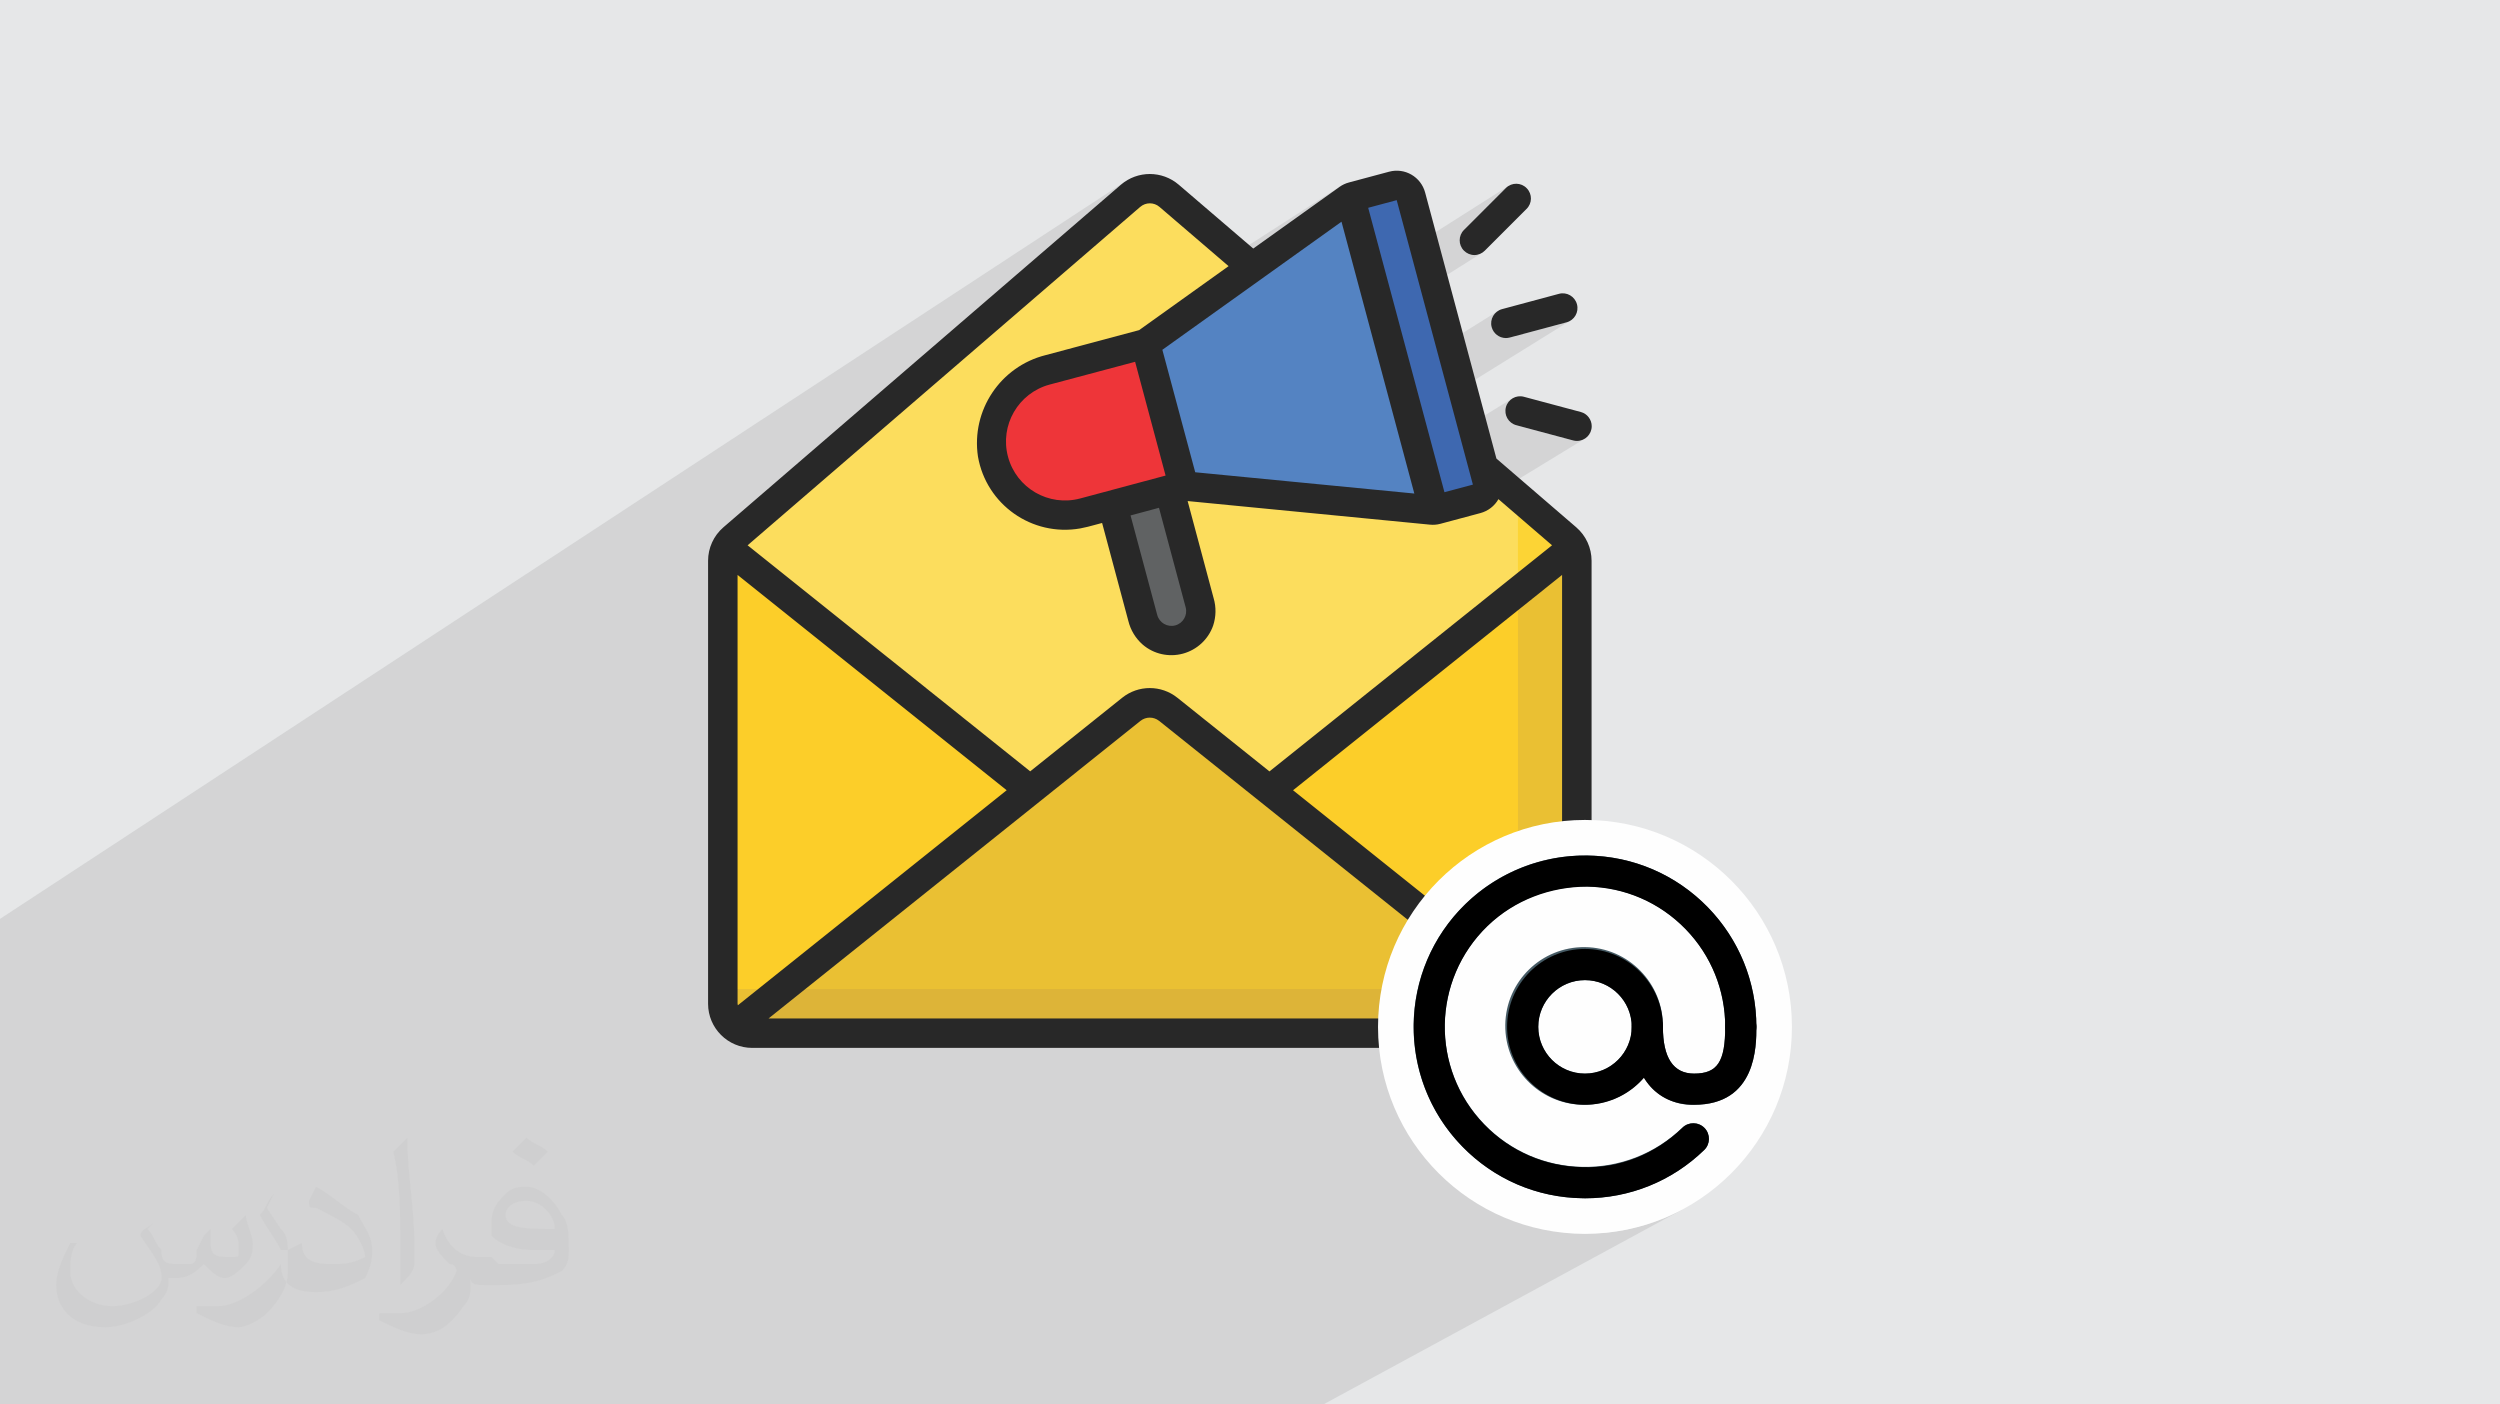 <?xml version="1.0" encoding="UTF-8"?>
<!DOCTYPE svg PUBLIC "-//W3C//DTD SVG 1.1//EN" "http://www.w3.org/Graphics/SVG/1.1/DTD/svg11.dtd">
<!-- Creator: CorelDRAW 2017 -->
<svg xmlns="http://www.w3.org/2000/svg" xml:space="preserve" width="356px" height="200px" version="1.1" style="shape-rendering:geometricPrecision; text-rendering:geometricPrecision; image-rendering:optimizeQuality; fill-rule:evenodd; clip-rule:evenodd"
viewBox="0 0 356000 200000"
 xmlns:xlink="http://www.w3.org/1999/xlink"
 enable-background="new 0 0 512 512">
 <defs>
  <style type="text/css">
   <![CDATA[
    .fil13 {fill:#FEFEFE}
    .fil15 {fill:black}
    .fil14 {fill:#455A64}
    .fil0 {fill:#E6E7E8}
    .fil6 {fill:#EE3539;fill-rule:nonzero}
    .fil4 {fill:#FCDD5D;fill-rule:nonzero}
    .fil11 {fill:#FCD435;fill-rule:nonzero}
    .fil3 {fill:#FCCE29;fill-rule:nonzero}
    .fil10 {fill:#EAC033;fill-rule:nonzero}
    .fil5 {fill:#DDB438;fill-rule:nonzero}
    .fil9 {fill:#606263;fill-rule:nonzero}
    .fil7 {fill:#5483C2;fill-rule:nonzero}
    .fil12 {fill:#282828;fill-rule:nonzero}
    .fil8 {fill:#3E68B0;fill-rule:nonzero}
    .fil2 {fill:#373435;fill-opacity:0.031}
    .fil1 {fill:#373435;fill-opacity:0.102}
   ]]>
  </style>
 </defs>
 <g id="Layer_x0020_1">
  <polygon class="fil0" points="0,0 356000,0 356000,200000 0,200000 "/>
  <polygon class="fil1" points="153110,200000 151570,200000 151560,200000 150180,200000 148910,200000 148910,200000 146710,200000 142910,200000 142900,200000 141310,200000 140520,200000 139970,200000 139860,200000 136330,200000 134150,200000 131540,200000 130010,200000 127490,200000 127400,200000 126480,200000 123740,200000 121770,200000 120780,200000 119550,200000 118920,200000 118280,200000 117310,200000 117310,200000 111150,200000 108910,200000 108290,200000 100430,200000 99680,200000 96270,200000 93320,200000 93250,200000 92220,200000 92160,200000 90360,200000 89980,200000 84750,200000 83950,200000 83940,200000 74650,200000 37240,200000 34180,200000 30080,200000 25550,200000 23440,200000 23440,200000 23440,200000 22650,200000 21130,200000 21120,200000 21120,200000 19350,200000 18250,200000 15540,200000 13480,200000 11200,200000 10810,200000 8840,200000 6860,200000 5590,200000 3670,200000 3670,200000 3040,200000 2690,200000 2550,200000 2530,200000 2410,200000 1790,200000 190,200000 0,200000 0,199810 0,199470 0,199450 0,199390 0,199390 0,199350 0,199320 0,197550 0,197550 0,197320 0,197090 0,196510 0,196090 0,195040 0,194300 0,193940 0,193220 0,193220 0,192100 0,191560 0,191160 0,191160 0,190530 0,190170 0,189580 0,184360 0,184280 0,181770 0,181540 0,179070 0,177550 0,177060 0,175620 0,174790 0,174310 0,174140 0,172010 0,171500 0,169030 0,168700 0,167330 0,164720 0,162820 0,162800 0,162760 0,154900 0,154280 0,153870 0,153420 0,152490 0,152410 0,152410 0,151500 0,151500 0,151410 0,151410 0,151150 0,150770 0,150370 0,150100 0,149420 0,149300 0,149300 0,148610 0,148120 0,146610 0,146330 0,146280 0,145880 0,145010 0,144750 0,144740 0,144170 0,141850 0,135390 0,135370 0,133150 0,133110 0,130900 0,130850 160560,25630 159620,26300 147890,36410 161610,27440 160990,27880 149240,38010 162670,29240 162360,29470 108730,75690 145520,51940 146590,51390 147710,50930 148890,50570 156760,48460 190900,26500 190750,26610 178460,35390 159100,47840 162210,47010 156390,50740 157170,50530 197810,24450 197810,24450 197810,24450 157170,50530 157430,50460 192260,28100 192260,28110 192270,28100 192980,30770 194830,29590 197020,37760 214780,26490 214450,26750 214440,26760 214440,26770 214430,26770 214430,26780 214420,26790 214410,26790 214410,26800 214400,26810 208470,32740 208200,33060 208010,33430 207890,33820 207850,34220 207890,34620 208010,35010 208200,35370 208470,35700 208620,35840 208790,35960 208960,36070 209150,36150 209340,36220 209540,36270 209740,36300 209950,36310 210160,36300 210360,36270 210560,36220 210750,36150 210940,36070 211110,35960 198650,43820 200860,52060 213500,44170 213150,44390 212850,44660 212620,44990 212450,45360 212360,45750 212340,46160 212410,46580 212530,46910 212700,47210 212910,47480 213160,47700 213440,47890 213750,48020 214090,48110 214440,48140 214510,48140 214570,48130 214640,48130 214710,48120 214780,48110 214850,48100 214910,48080 214980,48060 223080,45890 223480,45740 202630,58680 203990,63750 215410,56700 215090,56940 214810,57230 214590,57580 214440,57980 214370,58400 214390,58810 214480,59200 214650,59570 214880,59900 215170,60180 215520,60390 215920,60550 215920,60550 224020,62720 224090,62730 224150,62750 224220,62760 224290,62770 224360,62780 224430,62780 224500,62790 224560,62790 224990,62750 225380,62620 225740,62430 166430,98610 166760,98750 167330,99140 213380,71080 213150,71430 212900,71760 212610,72060 212300,72330 211960,72560 167790,99460 168260,99840 216150,70690 216150,82650 224040,77900 224030,77920 224030,77910 224030,77910 224030,77910 217670,83010 216150,84220 216150,84220 216150,85640 222440,81870 216150,86900 216150,123760 216200,123730 216600,123590 216770,123520 217890,123110 218070,123050 218440,122910 218830,122810 219030,122750 220180,122450 220430,122400 220780,122310 221100,122260 221350,122210 222520,122030 222910,121990 223210,121940 223450,121930 223710,121900 224910,121830 225430,121830 225700,121820 225900,121830 226110,121820 227320,121870 227930,121930 228200,121940 228370,121970 228530,121980 229720,122150 230400,122280 230620,122310 230750,122340 230890,122370 232050,122650 232820,122880 232960,122910 233040,122940 233200,122990 234320,123380 235120,123700 235200,123730 235250,123750 235420,123820 236500,124320 237290,124740 237340,124760 237360,124780 237550,124870 238570,125480 239260,125930 239350,125980 239400,126020 239570,126130 240540,126840 241120,127310 241230,127390 241300,127450 241470,127590 242380,128400 242810,128820 242960,128960 243060,129070 243250,129250 244050,130130 244420,130570 244540,130700 244620,130810 244810,131040 245520,131970 245860,132460 245940,132580 246000,132670 246190,132940 246800,133930 247100,134480 247170,134590 247210,134670 247360,134950 247880,136000 248150,136620 248190,136720 248220,136790 248340,137070 248750,138150 248970,138850 249010,138960 249030,139040 249110,139260 249410,140390 249590,141210 249620,141300 249620,141350 249660,141530 249860,142680 249970,143660 249980,143730 249990,143760 250000,143850 250080,145030 250110,146220 250090,147490 249970,149110 249640,150940 249000,152800 247940,154530 246370,155970 228140,166000 229160,165870 230200,165630 239920,160290 240310,160090 240730,159980 241150,159940 241580,159990 241990,160120 242370,160330 242720,160620 243000,160970 243000,160980 243010,160980 243200,161360 243200,161360 243200,161370 243320,161790 243350,162210 243300,162630 243170,163040 242960,163420 242670,163770 241800,164580 240890,165340 239950,166050 238990,166710 237990,167330 236970,167890 222940,175550 225700,175690 228720,175540 231640,175090 234470,174370 237170,173380 239750,172140 188430,200000 178190,200000 178150,200000 176410,200000 176400,200000 170960,200000 170920,200000 169310,200000 169200,200000 167710,200000 167670,200000 166320,200000 164000,200000 163760,200000 157500,200000 156090,200000 155330,200000 "/>
  <path class="fil2" d="M21000 175000c1000,1000 1000,2000 2000,3000 0,1000 0,2000 2000,2000 0,0 1000,0 2000,0 1000,0 1000,-1000 1000,-2000l1000 -2000 1000 -1000 0 0c0,1000 0,2000 0,2000 0,2000 1000,2000 3000,2000 1000,0 1000,0 1000,-1000 0,-1000 0,-2000 -1000,-3000 1000,-1000 1000,-1000 2000,-2000l0 0c0,1000 1000,3000 1000,4000 0,1000 0,2000 -1000,3000 -1000,1000 -2000,2000 -3000,2000 -1000,0 -2000,-1000 -3000,-2000l0 0c-1000,1000 -2000,2000 -4000,2000l-1000 0c0,1000 0,2000 -1000,3000 -1000,2000 -5000,4000 -8000,4000 -5000,0 -7000,-3000 -7000,-6000 0,-2000 1000,-4000 2000,-6000l1000 0c-1000,1000 -1000,3000 -1000,4000 0,3000 3000,5000 6000,5000 3000,0 7000,-2000 7000,-4000 0,-2000 -1000,-3000 -3000,-6000 0,-1000 1000,-1000 2000,-2000l0 0 0 0 0 0 0 0 0 0 0 0 0 0 0 0 -1000 1000zm54000 -13000c1000,1000 2000,1000 3000,2000 -1000,1000 -1000,1000 -2000,2000 -1000,-1000 -2000,-1000 -3000,-2000 1000,-1000 1000,-1000 2000,-2000l0 0 0 0 0 0 0 0 0 0 0 0 0 0zm0 9000c-2000,0 -3000,1000 -3000,2000 0,2000 3000,2000 7000,2000 0,-2000 -2000,-4000 -4000,-4000l0 0zm-4000 9000c2000,0 4000,0 5000,0 2000,0 3000,-1000 3000,-2000 0,0 0,0 0,0 -1000,0 -2000,0 -3000,0 -3000,0 -5000,-1000 -6000,-2000 0,0 0,-1000 0,-2000 0,-2000 1000,-3000 2000,-4000 1000,-1000 2000,-1000 3000,-1000 2000,0 4000,2000 5000,4000 1000,1000 1000,3000 1000,5000 0,1000 0,2000 -1000,3000 -2000,1000 -4000,2000 -9000,2000l-2000 0 0 0 0 0c-1000,0 -2000,0 -2000,-1000l0 0c0,0 0,0 0,1000 0,1000 0,2000 -1000,3000 -2000,3000 -4000,4000 -6000,4000 -2000,0 -4000,-1000 -6000,-2000l0 -1000c1000,0 2000,0 3000,0 3000,0 7000,-3000 8000,-6000 0,0 0,-1000 -1000,-1000 -1000,-1000 -2000,-2000 -2000,-3000 0,-1000 1000,-2000 1000,-2000l0 0c1000,3000 3000,4000 5000,4000l0 0 0 0 2000 0 0 0 0 0 0 0 0 0 0 0 0 0 0 0 1000 1000zm-14000 3000c0,-1000 0,-3000 0,-4000l0 -2000c0,-4000 0,-9000 -1000,-13000 1000,-1000 2000,-2000 2000,-2000l0 0c0,5000 1000,10000 1000,15000 0,1000 0,2000 0,3000 0,1000 -1000,2000 -2000,3000l0 0 0 0 0 0 0 0 0 0 0 0 0 0 0 0 0 0zm-14000 -6000c0,2000 1000,3000 4000,3000 2000,0 3000,0 5000,-1000 0,0 0,0 0,0 0,-1000 -1000,-3000 -2000,-4000 -1000,-1000 -3000,-2000 -5000,-3000 -1000,0 -1000,0 -1000,-1000 0,0 1000,-2000 1000,-2000l0 0c2000,1000 4000,3000 6000,4000 1000,2000 2000,3000 2000,5000 0,1000 0,2000 -1000,4000 -2000,1000 -4000,2000 -7000,2000 -3000,0 -5000,-1000 -5000,-4000 0,0 0,-1000 0,-2000l1000 0 0 0 0 0 0 0 0 0 0 0 0 0 0 0 2000 -1000zm-5000 -5000l2000 3000c1000,1000 1000,2000 1000,4000l0 2000c0,2000 -1000,4000 -3000,6000 -1000,1000 -3000,2000 -4000,2000 -2000,0 -4000,-1000 -6000,-2000l0 -1000c1000,0 2000,0 3000,0 3000,0 7000,-3000 9000,-6000 0,0 0,-1000 0,-1000 0,0 0,-1000 0,-1000 -1000,-2000 -2000,-3000 -3000,-5000 1000,-1000 1000,-2000 2000,-3000l0 0 0 0 0 0 0 0 0 0 -1000 2000z"/>
  <g id="_2121903535232">
   <g>
    <path class="fil3" d="M180780 112530l42110 33710c1030,-790 1640,-2010 1650,-3310l0 -63070c-10,-680 -180,-1350 -500,-1960l-43260 34630z"/>
    <path class="fil3" d="M103430 77900c-330,610 -500,1280 -500,1960l0 63070c10,1300 620,2520 1650,3310l42130 -33710 -43280 -34630z"/>
    <path class="fil4" d="M224030 77910l-43250 34620 -14430 -11530c-1530,-1220 -3700,-1220 -5240,0l-14400 11530 -43280 -34620c240,-460 560,-880 950,-1230l56610 -48790c1570,-1370 3910,-1370 5490,0l56610 48790c390,350 710,770 940,1230z"/>
    <path class="fil5" d="M166350 101000c-1530,-1220 -3700,-1220 -5240,0l-14400 11530 -42130 33710c720,570 1620,880 2540,890l113230 0c920,-10 1820,-320 2540,-890l-42110 -33710 -14430 -11530z"/>
    <path class="fil6" d="M148940 52740c-5590,1510 -8890,7270 -7380,12860 1510,5560 7230,8870 12810,7390l14170 -3800 -5420 -20250 -14180 3800z"/>
    <polygon class="fil7" points="168540,69190 204210,72660 192270,28100 178350,38050 178350,38060 178410,38100 178350,38060 178350,38050 163120,48940 "/>
    <path class="fil8" d="M210280 71030c1120,-300 1780,-1450 1480,-2570 0,0 0,0 0,0l-530 -1990 -10320 -38510c-300,-1120 -1450,-1780 -2570,-1480l-6080 1620 11940 44560 6080 -1630z"/>
    <path class="fil9" d="M167890 91070c2240,-600 3570,-2900 2970,-5130 0,0 0,0 0,0l-4340 -16210 -8100 2170 4340 16210c600,2230 2900,3560 5130,2960z"/>
    <path class="fil10" d="M224040 77900l-7890 6320 0 39840c0,4720 -1990,9220 -5490,12390l12230 9790c1030,-790 1640,-2010 1650,-3310l0 -63070c-10,-680 -180,-1350 -500,-1960z"/>
    <path class="fil10" d="M102930 140840l0 2090c10,1300 620,2520 1650,3310l6750 -5400 -8400 0z"/>
    <path class="fil11" d="M224030 77910c-230,-470 -550,-880 -940,-1230l-6940 -5980 0 13520 7880 -6310z"/>
    <polygon class="fil4" points="216150,84220 224030,77910 224030,77910 216150,84220 "/>
    <path class="fil5" d="M199380 140840l-88050 0 -6750 5400c720,570 1620,880 2540,890l113230 0c920,-10 1820,-320 2540,-890l-12230 -9790c-3080,2820 -7100,4390 -11280,4390z"/>
    <path class="fil3" d="M210660 136450c3500,-3170 5490,-7670 5490,-12390l0 -39840 -35370 28310 29880 23920z"/>
    <polygon class="fil3" points="180780,112530 216150,84220 216150,84220 "/>
    <polygon class="fil3" points="103430,77910 146710,112530 103430,77910 "/>
    <path class="fil10" d="M166350 101000c-1530,-1220 -3700,-1220 -5240,0l-14400 11530 -35380 28310 88050 0c4180,0 8200,-1570 11280,-4390l-29880 -23920 -14430 -11530z"/>
    <path class="fil12" d="M162360 29470c790,-690 1970,-690 2760,0l9830 8430 -12740 9110 -13320 3560c-6440,1620 -10610,7870 -9630,14440 1190,6850 7700,11430 14550,10240 370,-70 740,-150 1100,-240l2030 -540 3740 13970c320,1290 1030,2470 2040,3350 1570,1350 3710,1830 5720,1290 2000,-540 3620,-2030 4310,-3990 420,-1270 450,-2630 70,-3910l-3700 -13830 34500 3360c500,50 1010,10 1490,-120l5710 -1530c1080,-290 2000,-1000 2560,-1980l7630 6570 -40240 32200 -13110 -10490c-2300,-1840 -5560,-1840 -7860,0l-13100 10480 -40240 -32190 55900 -48180zm7840 37780l-4680 -17440 25510 -18240 10370 38710 -31200 -3030zm-5160 5060l3800 14180c300,1120 -370,2270 -1490,2570 -1110,290 -2260,-370 -2560,-1490l-3800 -14170 4050 -1090zm-3400 -20790l4340 16200 -12160 3260c-4480,1200 -9080,-1460 -10280,-5940 -1200,-4480 1460,-9080 5940,-10280l12160 -3240zm37250 -23020l10850 40510 -4050 1080 -10860 -40500 4060 -1090zm-36470 74140c770,-600 1850,-600 2620,0l52990 42390 -108590 0 52980 -42390zm-57390 40290l0 -61060 38320 30660 -38280 30620c-20,-70 -30,-140 -40,-220zm117370 220l-38270 -30620 38310 -30660 0 61060c-10,80 -20,150 -40,220l0 0zm-9310 -77850l-10150 -37880c-600,-2240 -2890,-3570 -5130,-2970 0,0 0,0 0,0l-5710 1530c-490,130 -940,340 -1350,630l-12290 8780 -10610 -9090c-2370,-2030 -5860,-2030 -8230,0l-56610 48790c-1390,1200 -2180,2940 -2180,4770l0 63070c0,3480 2820,6290 6290,6290l113230 0c3470,0 6290,-2810 6290,-6290l0 -63070c0,-1830 -790,-3570 -2180,-4770l-11370 -9790z"/>
    <path class="fil12" d="M212410 46580c250,920 1080,1560 2030,1560 180,0 360,-30 540,-70l8100 -2170c1120,-300 1780,-1450 1480,-2570 -300,-1120 -1450,-1790 -2560,-1490l-8110 2180c-1110,300 -1780,1440 -1480,2560l0 0z"/>
    <path class="fil12" d="M209950 36320c560,0 1090,-230 1480,-620l5930 -5930c840,-800 860,-2130 50,-2960 -800,-840 -2130,-860 -2960,-50 -20,10 -30,30 -50,50l-5930 5930c-820,820 -820,2140 0,2960 390,390 920,620 1480,620z"/>
    <path class="fil12" d="M214440 57980c-300,1120 360,2270 1480,2570 0,0 0,0 0,0l8100 2170c180,50 360,70 540,70 1160,0 2100,-940 2100,-2100 0,-940 -640,-1780 -1550,-2020l-8110 -2170c-1110,-300 -2260,360 -2560,1480 0,0 0,0 0,0l0 0z"/>
   </g>
   <g>
    <circle class="fil13" cx="225700" cy="146230" r="29470"/>
    <g>
     <path class="fil14" d="M241240 152880c-2950,0 -4440,-2220 -4440,-6660 70,-6190 -4900,-11280 -11100,-11350 -6200,-70 -11280,4890 -11350,11090 -70,6200 4890,11290 11090,11360 3330,40 6490,-1400 8660,-3920 1470,2530 4220,4040 7140,3920 8870,0 8870,-8350 8870,-11100 0,-13480 -10930,-24400 -24410,-24400 -13480,0 -24410,10920 -24410,24400 0,13480 10930,24410 24410,24410 6340,0 12420,-2460 16970,-6870 890,-850 900,-2260 50,-3140 -860,-890 -2270,-900 -3150,-50l0 0c-7940,7660 -20590,7430 -28240,-510 -7660,-7940 -7430,-20580 510,-28240 7940,-7650 20580,-7420 28240,510 3590,3730 5600,8710 5590,13890 0,4980 -1110,6660 -4430,6660zm-15540 0c-3670,0 -6650,-2980 -6650,-6660 0,-3670 2980,-6650 6650,-6650 3680,0 6660,2980 6660,6650 0,3680 -2980,6660 -6660,6660z"/>
     <path class="fil15" d="M225720 170640c-140,0 -280,0 -420,-10 -6520,-100 -12600,-2740 -17130,-7430 -9360,-9670 -9110,-25150 560,-34510 4690,-4530 10960,-6970 17380,-6860 6510,100 12600,2740 17140,7420 4420,4580 6860,10610 6860,16970 0,1230 -990,2220 -2220,2220 -1220,0 -2220,-990 -2220,-2220 0,-5210 -1990,-10140 -5620,-13880 -3710,-3830 -8690,-5990 -14020,-6080 -5230,0 -10380,1910 -14220,5620 -7910,7660 -8120,20320 -460,28240 3710,3830 8690,5990 14030,6080 5350,180 10370,-1910 14210,-5620 880,-850 2280,-830 3140,50 850,880 830,2290 -60,3140 -4580,4440 -10580,6870 -16950,6870z"/>
     <path class="fil15" d="M225700 157320c-6110,0 -11090,-4980 -11090,-11100 0,-6110 4980,-11090 11090,-11090 6120,0 11100,4980 11100,11090 0,6130 -4980,11100 -11100,11100zm0 -17750c-3670,0 -6650,2980 -6650,6650 0,3680 2980,6660 6650,6660 3670,0 6660,-2980 6660,-6660 0,-3670 -2990,-6650 -6660,-6650z"/>
     <path class="fil15" d="M241240 157320c-5560,0 -8880,-4150 -8880,-11100 0,-1220 990,-2210 2220,-2210 1220,0 2220,990 2220,2210 0,4420 1490,6660 4440,6660 3320,0 4430,-1680 4430,-6660 0,-1220 1000,-2210 2220,-2210 1230,0 2220,990 2220,2210 0,2750 0,11100 -8870,11100z"/>
    </g>
   </g>
  </g>
 </g>
</svg>

